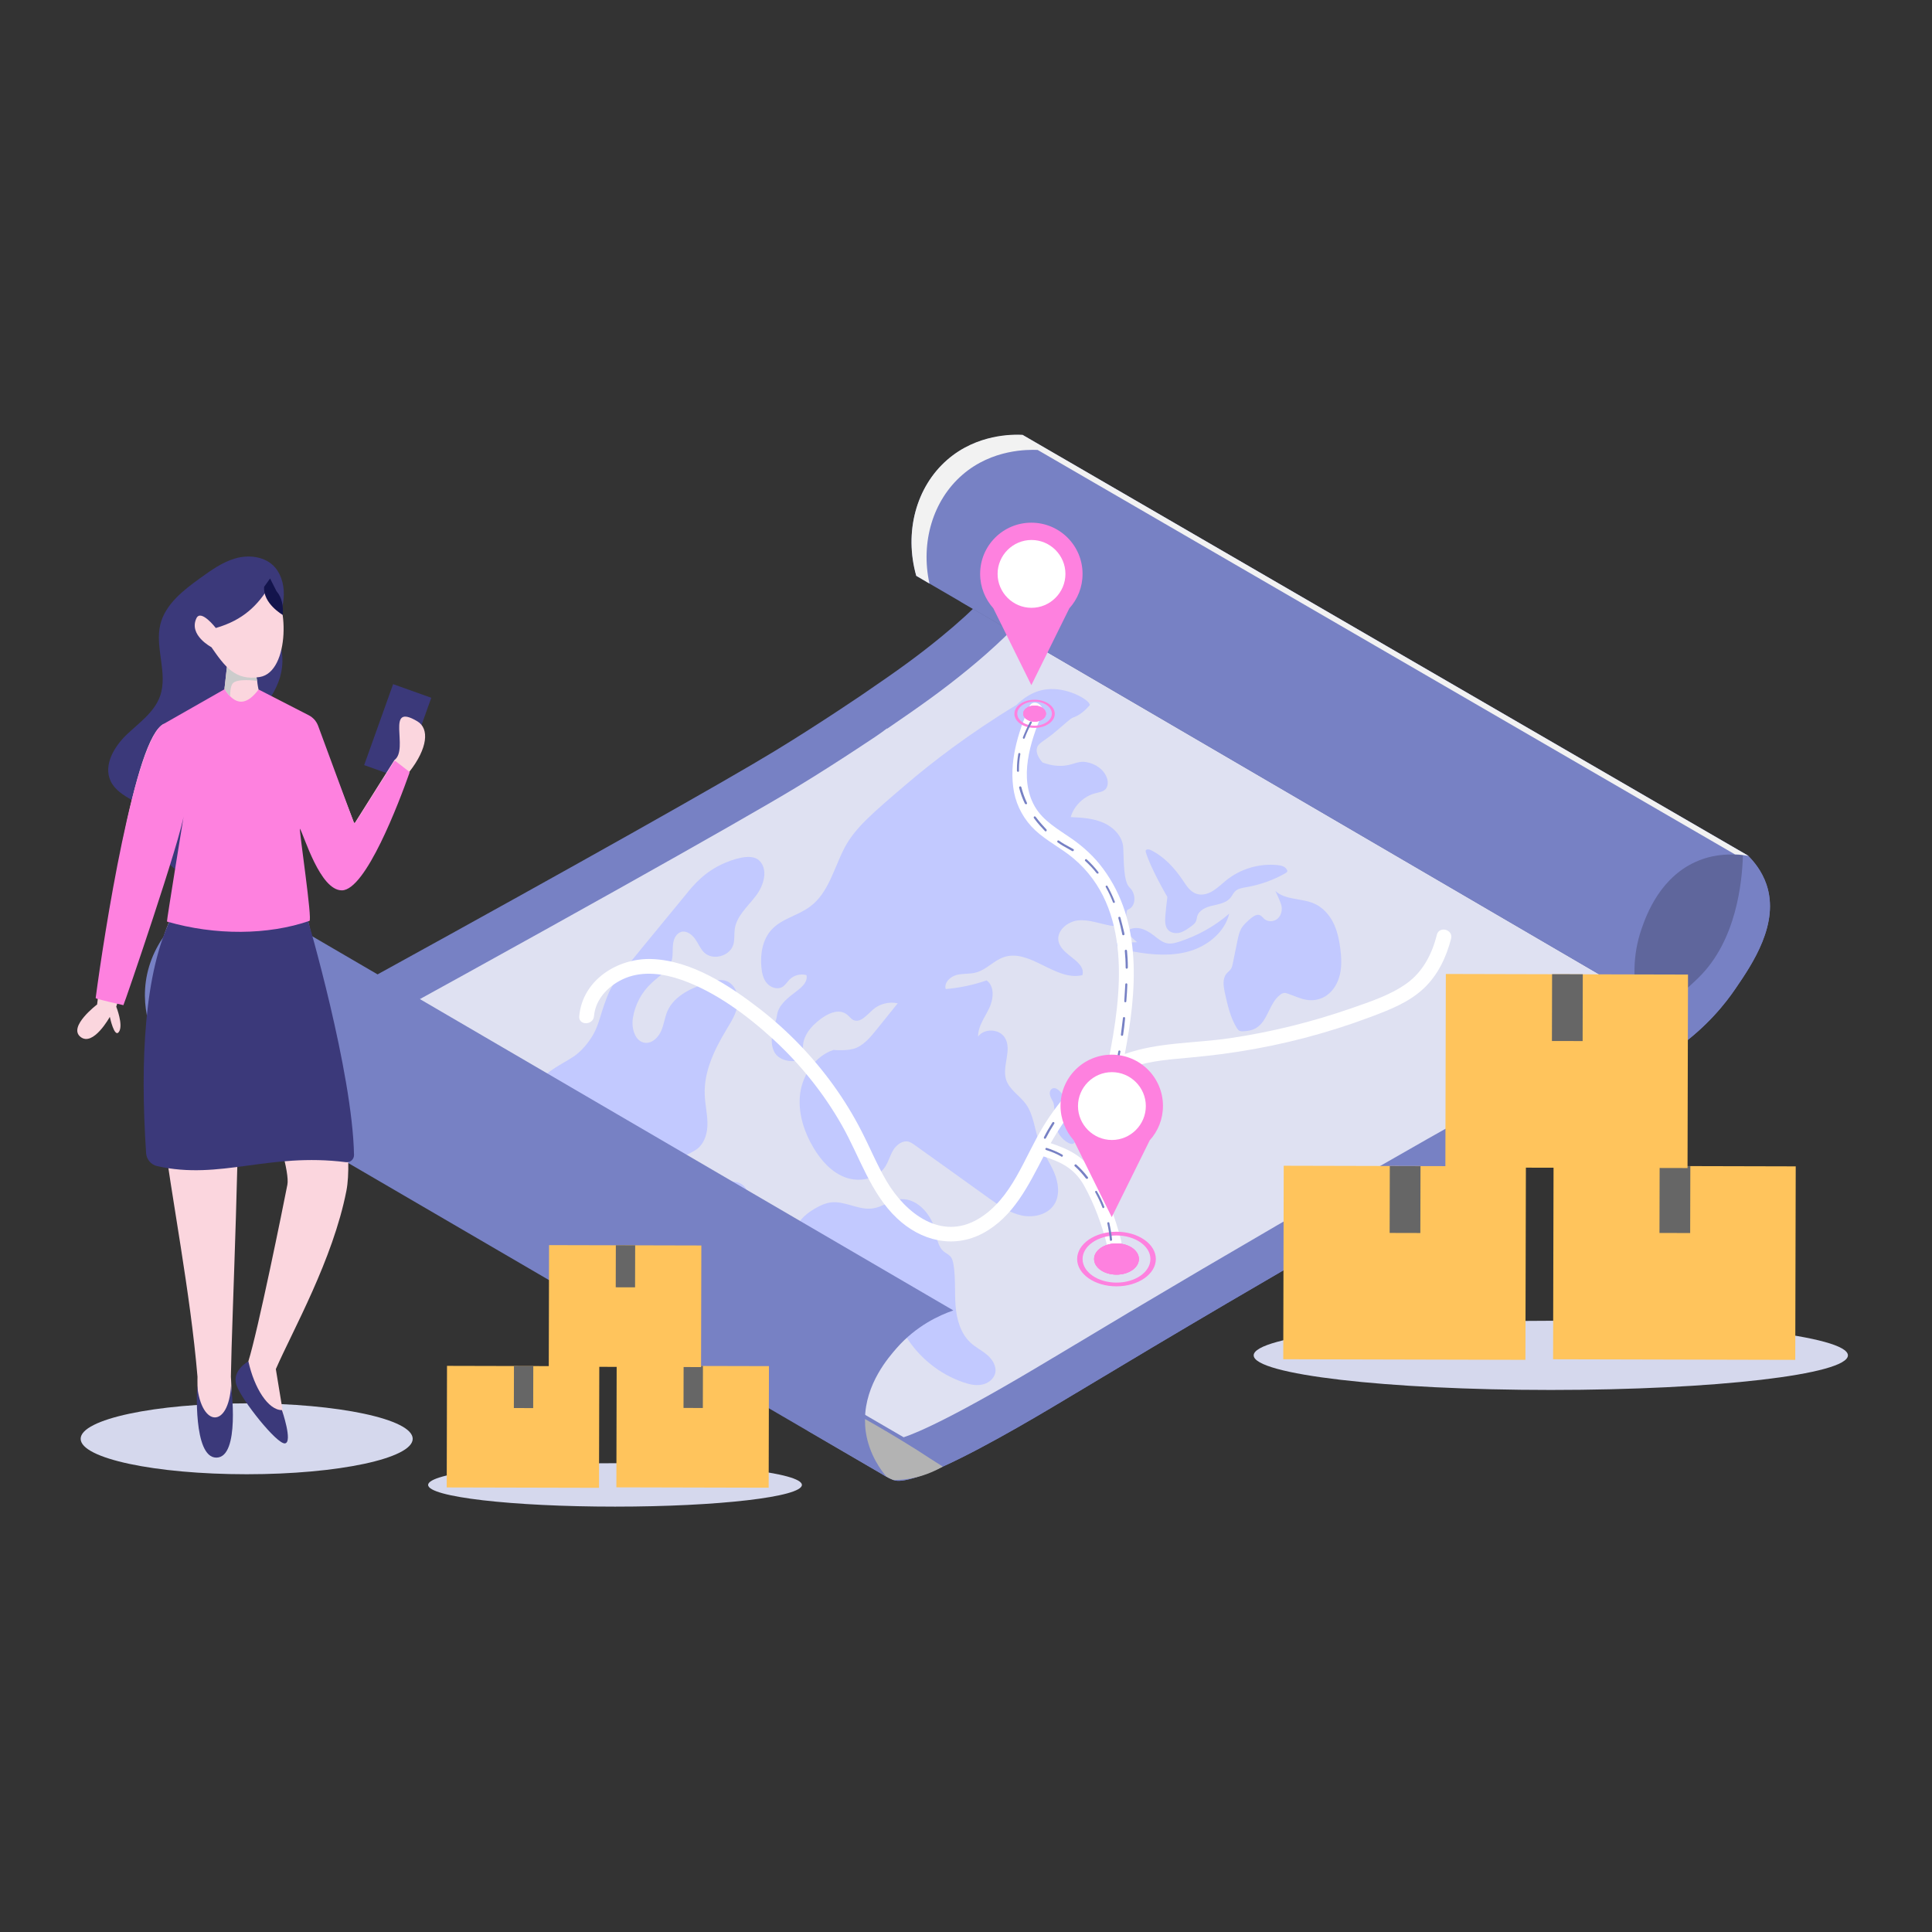 <svg width="200" height="200" viewBox="0 0 200 200" fill="none" xmlns="http://www.w3.org/2000/svg">
<rect x="0" y="0" width="200" height="200" fill="#333333" stroke="none"/>
<g clip-path="url(#clip0_167_6509)">
<path d="M179.674 102.316C178.603 103.896 176.724 106.266 173.635 108.478C153.042 119.749 132.256 131.651 111.365 144.221C108.872 145.713 102.359 149.663 97.602 151.823C96.531 152.314 95.53 152.718 94.705 152.964C93.704 153.28 92.932 153.385 92.493 153.209C92.107 153.069 91.773 152.876 91.475 152.683C90.878 152.279 90.421 151.805 90.07 151.384C89.14 150.857 88.227 150.313 87.296 149.786C85.927 148.996 84.558 148.206 83.206 147.434C64.018 136.409 44.865 125.384 25.694 114.359C23.868 113.306 22.042 112.252 20.199 111.199C20.217 111.199 20.217 111.181 20.234 111.181C20.48 111.041 20.726 110.918 20.971 110.778C27.397 107.284 33.453 103.966 39.071 100.876C60.103 89.307 75.043 80.881 80.099 77.808C84.698 75.017 89.333 71.857 89.333 71.857C93.142 69.259 95.003 67.907 97.391 65.958C104.641 60.042 106.836 55.706 107.573 54.126C108.819 51.422 109.416 48.982 109.697 47.262C133.204 60.885 156.693 74.508 180.2 88.131L180.973 88.588C181.57 89.184 182.395 90.168 182.869 91.554C184.238 95.592 181.429 99.753 179.674 102.316Z" fill="#7781C4"/>
<path d="M93.546 148.785C93.511 148.75 29.117 111.304 29.117 111.304C56.504 96.329 76.377 85.164 82.364 81.548C84.804 80.073 87.244 78.493 88.841 77.44C90.158 76.579 91.124 75.948 91.844 75.386L91.808 75.456C95.478 72.945 97.567 71.453 100.147 69.347C105.677 64.835 109.504 60.341 111.523 55.969C111.839 55.285 112.138 54.582 112.401 53.88L178.217 92.028C178.463 92.327 178.621 92.625 178.726 92.941C179.393 94.943 177.304 98.032 176.057 99.876C174.793 101.737 173.196 103.387 171.282 104.791C150.426 116.22 129.5 128.228 109.118 140.499L108.907 140.622C98.989 146.591 95.039 148.294 93.546 148.785Z" fill="#DFE1F2"/>
<path d="M179.674 102.316C178.603 103.896 176.724 106.266 173.635 108.478C153.042 119.749 132.256 131.651 111.365 144.221C108.872 145.713 102.359 149.663 97.601 151.823C96.531 152.314 95.53 152.718 94.705 152.964C93.704 153.28 92.932 153.385 92.493 153.21C92.107 153.069 91.773 152.876 91.475 152.683C90.878 152.279 90.421 151.805 90.07 151.384C89.14 150.857 88.227 150.313 87.296 149.786C85.927 148.996 84.558 148.206 83.206 147.434C64.018 136.409 44.865 125.384 25.694 114.359C23.868 113.306 22.042 112.252 20.199 111.199C20.217 111.199 20.217 111.182 20.234 111.182C20.48 111.041 20.726 110.918 20.971 110.778C41.494 122.593 62.016 134.39 82.521 146.205C83.908 146.995 85.277 147.802 86.664 148.592C87.121 148.856 87.56 149.119 88.016 149.365C88.543 150.014 89.315 150.769 90.439 151.208C90.491 151.226 90.562 151.243 90.649 151.261C91.457 151.401 93.002 150.927 94.88 150.102C96.127 149.558 97.531 148.873 98.953 148.136C103.044 146.012 107.38 143.378 109.329 142.202C130.237 129.632 151.005 117.73 171.598 106.459C174.67 104.247 176.566 101.895 177.637 100.297C179.393 97.716 182.202 93.573 180.832 89.518C180.657 89.009 180.429 88.535 180.183 88.131L180.955 88.588C181.552 89.184 182.377 90.168 182.851 91.554C184.238 95.592 181.429 99.753 179.674 102.316Z" fill="#7781C4"/>
<path d="M175.846 101.192C174.846 102.175 172.405 104.563 170.439 103.861C169.965 103.685 169.632 103.369 169.421 103.123L99.445 62.289L110.189 48.104L180.411 88.535L180.428 88.552C180.34 91.308 179.761 97.365 175.846 101.192Z" fill="#5F669C"/>
<path d="M181.007 88.623C180.831 88.587 180.621 88.552 180.41 88.535C179.304 88.394 177.671 88.377 175.951 89.044C171.878 90.624 170.421 94.767 169.947 96.119C168.929 99.015 169.157 101.614 169.438 103.141L99.444 62.289L94.862 59.621C93.58 55.109 94.827 50.422 98.075 47.613C101.164 44.927 104.904 44.997 105.869 45.032C130.903 59.55 155.955 74.087 181.007 88.623Z" fill="#7781C4"/>
<path d="M97.601 151.823C97.004 152.156 96.003 152.665 94.704 152.964C94.037 153.122 93.3 153.209 92.492 153.209C92.106 153.069 91.772 152.876 91.474 152.683C88.858 151.155 86.26 149.646 83.644 148.118C83.486 147.89 84.662 144.203 89.561 146.907C91.035 147.732 92.791 148.768 94.897 150.085C95.722 150.629 96.635 151.208 97.601 151.823Z" fill="#B3B3B3"/>
<path d="M99.621 49.158C102.711 46.472 106.451 46.542 107.416 46.577C131.485 60.534 155.536 74.49 179.605 88.447C180.166 88.465 180.64 88.535 181.009 88.605C155.957 74.087 130.906 59.551 105.854 45.015C104.871 44.962 101.149 44.909 98.059 47.595C94.829 50.404 93.582 55.092 94.846 59.603L96.216 60.411C95.285 56.145 96.567 51.809 99.621 49.158Z" fill="#F2F2F2"/>
<path d="M78.554 89.044C77.659 88.254 75.623 89.079 75.008 89.342C72.937 90.22 71.743 91.677 71.023 92.573C63.72 101.473 63.439 101.701 62.86 103.159C61.964 105.423 62.052 106.406 60.771 108.039C59.331 109.865 58.436 109.619 56.048 111.585C54.661 112.726 51.273 115.553 51.168 119.362C51.133 120.433 51.378 121.311 51.589 121.89C55.065 119.503 56.259 118.502 56.575 118.063C56.645 117.975 56.891 117.589 57.26 117.589C57.47 117.589 57.681 117.73 57.821 117.87C58.559 118.607 58.752 119.731 59.103 120.714C60.279 123.979 63.86 126.174 67.301 125.753C68.513 125.612 69.742 125.173 70.918 125.524C71.918 125.823 72.954 126.665 73.867 126.174C74.429 125.858 74.675 125.121 75.272 124.875C75.833 124.647 76.535 124.927 77.062 124.629C77.852 124.173 77.396 122.803 76.553 122.47C75.693 122.119 74.727 122.382 73.814 122.452C72.831 122.522 71.848 122.364 70.935 121.996C70.602 121.855 70.268 121.68 70.093 121.364C69.829 120.819 70.198 120.17 70.689 119.801C71.181 119.45 71.778 119.257 72.252 118.871C72.989 118.239 73.253 117.203 73.235 116.237C73.218 115.272 72.989 114.306 72.954 113.341C72.849 110.936 73.955 108.653 75.201 106.582C75.71 105.739 76.272 104.861 76.377 103.878C76.483 102.895 76.009 101.754 75.043 101.508C74.499 101.368 73.902 101.526 73.358 101.701C71.673 102.228 69.847 103.018 69.109 104.633C68.811 105.3 68.741 106.055 68.442 106.722C68.144 107.389 67.529 108.021 66.792 107.951C65.739 107.846 65.353 106.459 65.511 105.423C65.721 104.019 66.424 102.702 67.459 101.754C68.249 101.017 69.267 100.402 69.548 99.367C69.689 98.84 69.601 98.278 69.671 97.751C69.724 97.207 70.005 96.628 70.514 96.47C71.058 96.312 71.62 96.733 71.954 97.19C72.287 97.664 72.498 98.225 72.901 98.612C73.814 99.472 75.57 98.98 75.921 97.769C76.061 97.26 75.991 96.698 76.061 96.171C76.255 94.82 77.413 93.837 78.238 92.748C79.081 91.677 79.573 89.957 78.554 89.044Z" fill="#C2C9FF"/>
<path d="M92.967 124.172C92.071 124.33 91.299 124.945 90.404 125.085C88.929 125.331 87.489 124.295 86.015 124.471C85.506 124.541 85.032 124.734 84.593 124.98C83.627 125.489 82.732 126.226 82.311 127.227C81.889 128.228 82.872 131.985 83.469 132.353C84.066 132.722 84.803 132.74 85.488 132.775C87.753 132.898 90.158 133.372 91.703 135.022C92.598 135.987 93.107 137.234 93.792 138.357C95.144 140.534 97.25 142.237 99.673 143.08C100.287 143.29 100.955 143.466 101.604 143.343C102.254 143.238 102.868 142.781 103.026 142.149C103.184 141.447 102.745 140.727 102.201 140.271C101.657 139.797 100.99 139.481 100.463 138.989C99.427 138.024 99.023 136.549 98.918 135.145C98.813 133.74 98.936 132.301 98.707 130.914C98.655 130.615 98.585 130.299 98.391 130.071C98.198 129.86 97.935 129.738 97.707 129.562C97.075 129.035 96.987 128.122 96.794 127.315C96.337 125.542 94.74 123.856 92.967 124.172Z" fill="#C2C9FF"/>
<path d="M105.238 72.963C100.27 75.983 96.478 78.914 93.809 81.197C90.298 84.199 88.525 85.691 87.437 87.745C86.331 89.852 85.787 92.415 83.873 93.837C82.626 94.785 80.924 95.083 79.87 96.242C78.94 97.26 78.694 98.735 78.817 100.104C78.87 100.701 78.993 101.315 79.379 101.772C79.765 102.228 80.467 102.474 80.976 102.175C81.292 102 81.485 101.649 81.749 101.385C82.205 100.947 82.89 100.771 83.487 100.947C83.662 101.754 82.802 102.351 82.135 102.86C80.204 104.3 80.537 105.037 80.327 105.599C80.221 105.862 79.326 108.197 80.45 109.285C81.204 110.005 82.697 110.005 83.083 109.443C83.311 109.127 83.048 108.829 83.136 108.144C83.241 107.109 83.961 106.389 84.207 106.125C85.172 105.177 86.682 104.194 87.718 105.055C87.928 105.23 88.086 105.458 88.314 105.581C89.052 105.95 89.737 105.072 90.351 104.528C91.036 103.913 92.036 103.668 92.932 103.861C92.212 104.756 91.475 105.669 90.755 106.564C90.175 107.284 89.561 108.039 88.718 108.443C87.876 108.847 86.278 108.689 86.278 108.689C84.4 109.321 83.118 111.199 82.837 113.165C82.574 115.131 83.206 117.133 84.224 118.836C85.014 120.152 86.085 121.364 87.525 121.89C88.964 122.417 90.79 122.066 91.632 120.784C91.984 120.24 92.142 119.591 92.475 119.046C92.809 118.502 93.441 118.028 94.055 118.186C94.283 118.256 94.477 118.379 94.67 118.52C97.25 120.363 99.831 122.206 102.412 124.067C103.447 124.805 104.518 125.559 105.747 125.823C106.994 126.086 108.451 125.753 109.135 124.682C109.75 123.716 109.574 122.452 109.135 121.399C108.696 120.345 108.012 119.415 107.608 118.344C107.099 116.992 107.029 115.43 106.186 114.271C105.536 113.393 104.483 112.797 104.15 111.761C103.711 110.356 104.799 108.671 104.027 107.425C103.447 106.494 101.902 106.424 101.253 107.302C101.235 106.248 101.938 105.335 102.394 104.387C102.85 103.439 102.991 102.105 102.131 101.491C100.761 101.965 99.339 102.263 97.9 102.386C97.707 101.737 98.356 101.105 99.023 100.929C99.691 100.753 100.393 100.859 101.06 100.666C102.113 100.385 102.868 99.437 103.904 99.086C106.607 98.155 109.276 101.614 112.05 100.947C112.436 99.507 109.96 98.945 109.592 97.506C109.311 96.4 110.47 95.399 111.611 95.276C112.752 95.171 113.84 95.627 114.964 95.82C115.455 95.908 116.035 95.926 116.368 95.557C116.719 95.188 116.474 94.258 116.772 94.153C117.632 93.837 117.615 92.502 116.948 91.888C116.28 91.273 116.351 89.097 116.28 87.78C116.228 86.621 115.315 85.656 114.244 85.182C113.191 84.708 111.997 84.638 110.838 84.585C111.189 83.391 112.208 82.408 113.419 82.109C113.77 82.022 114.156 81.969 114.42 81.723C114.718 81.425 114.736 80.916 114.578 80.512C114.262 79.634 113.384 79.055 112.471 78.897C111.453 78.721 111.066 79.283 109.75 79.283C108.96 79.283 108.31 79.072 107.924 78.932C107.327 78.265 107.292 77.791 107.327 77.528C107.432 76.878 108.064 76.79 109.381 75.649C110.224 74.912 110.891 74.35 110.996 74.315C111.839 74.052 112.471 73.384 112.717 73.103C112.734 73.086 112.787 73.051 112.804 72.998C112.91 72.559 110.786 71.26 108.767 71.33C107.011 71.365 105.765 72.436 105.238 72.963Z" fill="#C2C9FF"/>
<path d="M136.083 93.556C134.784 92.959 133.098 93.205 132.027 92.239C132.027 92.239 132.501 93.205 132.642 93.696C132.765 94.188 132.642 94.749 132.273 95.083C131.905 95.417 131.273 95.469 130.886 95.136C130.746 95.013 130.623 94.837 130.447 94.749C130.114 94.591 129.745 94.855 129.464 95.083C129.096 95.399 128.709 95.733 128.481 96.154C128.288 96.505 128.2 96.909 128.113 97.313C127.955 98.12 127.779 98.91 127.621 99.718C127.586 99.928 127.533 100.139 127.428 100.297C127.305 100.49 127.094 100.631 126.954 100.806C126.533 101.333 126.655 102.105 126.796 102.772C127.077 104.036 127.358 105.318 128.025 106.406C128.095 106.512 128.165 106.617 128.271 106.687C128.393 106.757 128.551 106.775 128.709 106.757C129.148 106.74 129.605 106.67 129.991 106.441C131.255 105.739 131.36 103.861 132.519 102.983C132.642 102.878 132.782 102.807 132.94 102.79C133.063 102.772 133.186 102.825 133.309 102.86C134.011 103.088 134.696 103.457 135.451 103.527C136.118 103.597 136.803 103.422 137.347 103.036C138.067 102.527 138.523 101.701 138.716 100.841C138.909 99.981 138.857 99.086 138.751 98.208C138.628 97.278 138.435 96.347 138.014 95.504C137.593 94.679 136.943 93.942 136.083 93.556Z" fill="#C2C9FF"/>
<path d="M122.004 97.506C121.653 97.611 121.284 97.716 120.915 97.664C120.354 97.594 119.897 97.19 119.441 96.839C119.037 96.523 118.581 96.242 118.071 96.119C117.562 95.996 117.001 96.084 116.614 96.435C116.948 96.839 117.317 97.225 117.72 97.541C117.018 97.558 116.316 97.576 115.614 97.594C115.526 97.98 115.895 98.419 116.298 98.383C116.298 98.383 116.895 98.419 117.334 98.506C119.265 98.858 121.302 99.016 123.18 98.454C125.059 97.892 126.797 96.47 127.253 94.574C125.743 95.891 123.935 96.891 122.004 97.506Z" fill="#C2C9FF"/>
<path d="M132.238 89.553C130.36 89.36 128.429 89.939 126.954 91.115C126.498 91.484 126.076 91.905 125.567 92.221C125.058 92.537 124.444 92.713 123.882 92.537C123.215 92.327 122.811 91.677 122.425 91.098C121.565 89.834 120.494 88.657 119.107 87.99C118.931 87.903 118.633 87.885 118.598 88.078C118.598 88.131 118.598 88.166 118.615 88.219C119.124 89.921 120.845 92.853 120.845 92.853C120.757 93.52 120.687 94.188 120.634 94.837C120.599 95.329 120.582 95.89 120.915 96.259C121.214 96.593 121.74 96.663 122.162 96.54C122.6 96.417 122.969 96.136 123.338 95.873C123.513 95.732 123.706 95.592 123.794 95.399C123.882 95.223 123.882 95.048 123.935 94.855C124.128 94.205 124.865 93.889 125.532 93.749C126.199 93.591 126.937 93.468 127.376 92.941C127.551 92.73 127.656 92.485 127.832 92.291C128.148 91.975 128.622 91.905 129.061 91.835C130.465 91.589 131.835 91.098 133.064 90.395C133.151 90.343 133.239 90.29 133.257 90.202C133.274 90.132 133.239 90.062 133.204 90.009C133.028 89.693 132.625 89.588 132.238 89.553Z" fill="#C2C9FF"/>
<path d="M108.96 112.674C108.714 112.779 108.626 113.095 108.697 113.358C108.749 113.622 108.907 113.85 109.03 114.096C109.153 114.341 109.241 115.851 109.276 116.325C109.346 117.168 109.89 117.975 110.663 118.344C110.786 118.397 110.909 118.449 111.031 118.414C111.207 118.379 111.312 118.204 111.365 118.028C111.593 117.396 111.558 116.694 111.365 116.044C111.172 115.395 110.856 114.798 110.522 114.219C110.294 113.797 110.066 113.393 109.767 113.025C109.557 112.797 109.241 112.551 108.96 112.674Z" fill="#C2C9FF"/>
<path d="M148.741 96.768C148.249 98.752 147.301 100.596 145.616 101.807C143.931 103.018 141.859 103.685 139.91 104.37C135.82 105.792 131.589 106.845 127.288 107.477C123.724 108.004 119.88 107.881 116.439 109.11C117.668 102.65 118.317 95.469 114.174 89.904C113.279 88.693 112.19 87.692 110.961 86.832C109.557 85.849 107.994 85.006 107.117 83.479C105.449 80.565 106.643 76.773 107.872 73.911C108.258 73.016 106.941 72.243 106.555 73.139C105.361 75.895 104.396 78.985 104.975 82.022C105.273 83.531 106.046 84.901 107.169 85.954C108.381 87.078 109.89 87.815 111.137 88.868C117.229 94.012 116.14 102.895 114.736 109.83C111.892 111.322 109.697 113.85 108.03 116.554C106.011 119.836 104.782 124.085 101.288 126.174C97.426 128.474 93.757 125.612 91.791 122.294C90.808 120.626 90.07 118.818 89.175 117.08C88.332 115.43 87.349 113.832 86.261 112.323C84.119 109.356 81.573 106.722 78.694 104.475C75.517 102.018 71.619 99.437 67.476 99.279C63.93 99.156 60.296 101.456 59.962 105.195C59.875 106.178 61.402 106.161 61.49 105.195C61.648 103.352 63.087 101.93 64.755 101.245C66.616 100.49 68.705 100.789 70.566 101.438C74.095 102.685 77.36 105.125 80.099 107.635C82.872 110.198 85.26 113.165 87.138 116.466C88.982 119.696 90.105 123.523 92.862 126.121C95.319 128.439 98.69 129.316 101.78 127.649C104.905 125.963 106.45 122.733 108.03 119.714C109.82 120.275 111.242 120.96 112.225 122.733C113.296 124.664 114.051 126.736 114.595 128.878C114.841 129.826 116.316 129.422 116.07 128.474C115.456 126.034 114.543 123.541 113.208 121.381C112.173 119.714 110.558 118.924 108.767 118.344C110.417 115.412 112.594 112.674 115.614 111.111C117.562 110.111 119.722 109.795 121.881 109.602C123.97 109.408 126.042 109.215 128.113 108.882C132.8 108.162 137.418 106.951 141.859 105.283C143.825 104.546 145.844 103.773 147.389 102.316C148.846 100.947 149.724 99.086 150.216 97.172C150.461 96.224 148.987 95.82 148.741 96.768Z" fill="white"/>
<path d="M107.098 74.701C107.748 74.701 108.274 74.332 108.274 73.876C108.274 73.42 107.748 73.051 107.098 73.051C106.449 73.051 105.922 73.42 105.922 73.876C105.922 74.332 106.449 74.701 107.098 74.701Z" fill="#FE81DF"/>
<path d="M107.099 72.436C105.94 72.436 105.009 73.086 105.009 73.893C105.009 74.701 105.94 75.35 107.099 75.35C108.257 75.35 109.188 74.701 109.188 73.893C109.188 73.086 108.257 72.436 107.099 72.436ZM107.099 75.122C106.115 75.122 105.308 74.561 105.308 73.876C105.308 73.191 106.115 72.629 107.099 72.629C108.082 72.629 108.889 73.191 108.889 73.876C108.889 74.561 108.082 75.122 107.099 75.122Z" fill="#FE81DF"/>
<path d="M107.098 74.701C107.748 74.701 108.274 74.332 108.274 73.876C108.274 73.42 107.748 73.051 107.098 73.051C106.449 73.051 105.922 73.42 105.922 73.876C105.922 74.332 106.449 74.701 107.098 74.701Z" fill="#FE81DF"/>
<path d="M107.098 74.701C107.748 74.701 108.274 74.332 108.274 73.876C108.274 73.42 107.748 73.051 107.098 73.051C106.449 73.051 105.922 73.42 105.922 73.876C105.922 74.332 106.449 74.701 107.098 74.701Z" fill="#FE81DF"/>
<path d="M115.579 131.949C116.859 131.949 117.896 131.226 117.896 130.334C117.896 129.442 116.859 128.719 115.579 128.719C114.299 128.719 113.262 129.442 113.262 130.334C113.262 131.226 114.299 131.949 115.579 131.949Z" fill="#FE81DF"/>
<path d="M115.579 127.508C113.332 127.508 111.506 128.772 111.506 130.334C111.506 131.897 113.332 133.161 115.579 133.161C117.826 133.161 119.652 131.897 119.652 130.334C119.652 128.772 117.826 127.508 115.579 127.508ZM115.579 132.775C113.648 132.775 112.068 131.686 112.068 130.334C112.068 128.983 113.648 127.894 115.579 127.894C117.51 127.894 119.09 128.983 119.09 130.334C119.09 131.686 117.528 132.775 115.579 132.775Z" fill="#FE81DF"/>
<path d="M115.579 131.949C116.859 131.949 117.896 131.226 117.896 130.334C117.896 129.442 116.859 128.719 115.579 128.719C114.299 128.719 113.262 129.442 113.262 130.334C113.262 131.226 114.299 131.949 115.579 131.949Z" fill="#FE81DF"/>
<path d="M115.579 131.949C116.859 131.949 117.896 131.226 117.896 130.334C117.896 129.442 116.859 128.719 115.579 128.719C114.299 128.719 113.262 129.442 113.262 130.334C113.262 131.226 114.299 131.949 115.579 131.949Z" fill="#FE81DF"/>
<path d="M114.999 128.456C114.947 128.456 114.894 128.421 114.894 128.351C114.841 127.772 114.753 127.21 114.631 126.648C114.613 126.595 114.648 126.525 114.718 126.525C114.771 126.508 114.841 126.543 114.841 126.613C114.964 127.175 115.069 127.772 115.122 128.351C115.122 128.386 115.069 128.439 114.999 128.456C115.017 128.456 115.017 128.456 114.999 128.456ZM114.227 125.068C114.192 125.068 114.139 125.05 114.121 124.998C113.911 124.454 113.665 123.944 113.384 123.435C113.349 123.383 113.367 123.312 113.419 123.295C113.472 123.26 113.542 123.277 113.56 123.33C113.858 123.839 114.104 124.366 114.315 124.91C114.332 124.963 114.315 125.033 114.244 125.05C114.244 125.068 114.244 125.068 114.227 125.068ZM112.506 122.031C112.471 122.031 112.436 122.013 112.419 121.996C112.05 121.522 111.681 121.1 111.26 120.732C111.207 120.697 111.207 120.626 111.26 120.574C111.295 120.521 111.365 120.521 111.418 120.556C111.839 120.942 112.243 121.364 112.612 121.855C112.647 121.908 112.647 121.978 112.594 122.013C112.559 122.031 112.541 122.031 112.506 122.031ZM109.926 119.749C109.908 119.749 109.891 119.749 109.873 119.731L109.855 119.714C109.364 119.433 108.837 119.222 108.293 119.046C108.24 119.029 108.205 118.976 108.223 118.906C108.24 118.853 108.293 118.818 108.363 118.836C108.925 119.011 109.452 119.24 109.961 119.52L109.978 119.538C110.031 119.573 110.049 119.626 110.013 119.678C109.996 119.731 109.961 119.749 109.926 119.749ZM108.17 117.888C108.153 117.888 108.135 117.888 108.117 117.87C108.065 117.835 108.047 117.782 108.065 117.73C108.328 117.203 108.627 116.694 108.943 116.202C108.978 116.15 109.048 116.132 109.101 116.167C109.153 116.202 109.171 116.273 109.136 116.325C108.82 116.817 108.539 117.308 108.275 117.818C108.24 117.87 108.205 117.888 108.17 117.888ZM110.066 114.974C110.049 114.974 110.013 114.974 109.996 114.956C109.943 114.921 109.943 114.851 109.978 114.798C110.207 114.517 110.452 114.236 110.698 113.973C110.856 113.815 110.997 113.657 111.155 113.499C111.19 113.464 111.26 113.464 111.313 113.499C111.348 113.534 111.348 113.604 111.313 113.657C111.155 113.815 111.014 113.973 110.856 114.131C110.61 114.394 110.382 114.675 110.154 114.956C110.119 114.956 110.084 114.974 110.066 114.974ZM112.506 112.481C112.471 112.481 112.436 112.463 112.419 112.446C112.383 112.393 112.383 112.323 112.436 112.288C112.893 111.919 113.367 111.568 113.841 111.234C113.893 111.199 113.963 111.217 113.999 111.269C114.034 111.322 114.016 111.392 113.963 111.427C113.489 111.743 113.015 112.094 112.577 112.463C112.559 112.481 112.524 112.481 112.506 112.481ZM115.403 110.567C115.368 110.567 115.333 110.55 115.315 110.514C115.28 110.462 115.315 110.392 115.368 110.374C115.403 110.356 115.456 110.321 115.491 110.304C115.596 109.812 115.684 109.321 115.772 108.829C115.789 108.776 115.842 108.724 115.895 108.741C115.947 108.759 116 108.812 115.982 108.864C115.895 109.373 115.789 109.882 115.684 110.392C115.684 110.427 115.649 110.444 115.631 110.462C115.579 110.497 115.526 110.514 115.456 110.55C115.438 110.55 115.421 110.567 115.403 110.567ZM116.14 107.232C116.07 107.214 116.017 107.161 116.035 107.109C116.105 106.529 116.175 105.95 116.246 105.388C116.246 105.336 116.298 105.283 116.369 105.283C116.421 105.283 116.474 105.336 116.474 105.406C116.421 105.985 116.351 106.564 116.263 107.144C116.246 107.196 116.193 107.232 116.14 107.232ZM116.491 103.756C116.421 103.756 116.386 103.703 116.386 103.633C116.421 103.001 116.456 102.439 116.491 101.895C116.491 101.842 116.544 101.789 116.597 101.789C116.649 101.789 116.702 101.842 116.702 101.912C116.685 102.456 116.649 103.018 116.597 103.65C116.597 103.72 116.544 103.756 116.491 103.756ZM116.632 100.28C116.579 100.28 116.527 100.227 116.527 100.174C116.527 99.56 116.491 98.98 116.439 98.436C116.439 98.384 116.474 98.331 116.544 98.313C116.597 98.313 116.649 98.349 116.667 98.419C116.72 98.963 116.755 99.542 116.755 100.174C116.737 100.227 116.702 100.28 116.632 100.28ZM116.281 96.821C116.228 96.821 116.193 96.786 116.175 96.733L116.14 96.558C116.053 96.136 115.93 95.61 115.772 95.048C115.754 94.995 115.789 94.925 115.842 94.908C115.895 94.89 115.965 94.925 115.982 94.978C116.14 95.557 116.263 96.084 116.369 96.505L116.404 96.681C116.421 96.733 116.386 96.804 116.316 96.804C116.298 96.821 116.281 96.821 116.281 96.821ZM115.315 93.468C115.28 93.468 115.227 93.451 115.21 93.398C114.999 92.854 114.753 92.327 114.473 91.835C114.437 91.783 114.455 91.713 114.508 91.695C114.56 91.66 114.631 91.677 114.648 91.73C114.929 92.222 115.175 92.766 115.403 93.328C115.421 93.38 115.403 93.451 115.35 93.468C115.333 93.468 115.315 93.468 115.315 93.468ZM113.612 90.431C113.577 90.431 113.542 90.413 113.525 90.396C113.173 89.939 112.77 89.518 112.348 89.132C112.296 89.097 112.296 89.026 112.348 88.974C112.383 88.921 112.454 88.921 112.506 88.974C112.928 89.36 113.331 89.799 113.7 90.273C113.735 90.326 113.735 90.396 113.683 90.431C113.665 90.431 113.63 90.431 113.612 90.431ZM111.032 88.114C111.014 88.114 110.997 88.114 110.979 88.096C110.821 88.008 110.663 87.921 110.523 87.833C110.189 87.657 109.855 87.464 109.487 87.201C109.434 87.166 109.434 87.095 109.469 87.043C109.504 86.99 109.575 86.99 109.627 87.025C109.996 87.288 110.312 87.464 110.645 87.64C110.803 87.727 110.961 87.815 111.119 87.903C111.172 87.938 111.19 88.008 111.155 88.043C111.119 88.096 111.084 88.114 111.032 88.114ZM108.24 86.06C108.205 86.06 108.188 86.042 108.17 86.025C107.889 85.726 107.45 85.27 107.029 84.69C106.994 84.638 107.011 84.567 107.047 84.532C107.099 84.497 107.169 84.515 107.205 84.55C107.626 85.112 108.047 85.568 108.328 85.867C108.363 85.902 108.363 85.972 108.328 86.025C108.311 86.06 108.275 86.06 108.24 86.06ZM106.204 83.251C106.169 83.251 106.116 83.233 106.099 83.198C105.835 82.654 105.642 82.11 105.502 81.548C105.484 81.495 105.519 81.425 105.589 81.407C105.642 81.39 105.712 81.425 105.73 81.495C105.87 82.039 106.063 82.584 106.309 83.11C106.344 83.163 106.309 83.233 106.257 83.251C106.239 83.251 106.221 83.251 106.204 83.251ZM105.379 79.898C105.326 79.898 105.273 79.845 105.273 79.792C105.273 79.722 105.273 79.669 105.273 79.599C105.273 79.09 105.326 78.563 105.414 78.037C105.431 77.984 105.484 77.931 105.537 77.949C105.589 77.966 105.642 78.019 105.625 78.072C105.537 78.581 105.484 79.09 105.484 79.599C105.484 79.669 105.484 79.722 105.484 79.792C105.502 79.845 105.449 79.898 105.379 79.898ZM105.993 76.474C105.976 76.474 105.976 76.474 105.958 76.474C105.905 76.457 105.87 76.386 105.888 76.334C106.099 75.79 106.344 75.245 106.625 74.736C106.66 74.684 106.713 74.666 106.766 74.701C106.818 74.736 106.836 74.789 106.801 74.842C106.52 75.351 106.274 75.877 106.081 76.404C106.063 76.457 106.028 76.474 105.993 76.474Z" fill="#7781C4"/>
<path d="M119.019 118.045C119.879 117.097 120.389 115.851 120.389 114.482C120.389 111.55 118.019 109.18 115.087 109.18C112.155 109.18 109.785 111.55 109.785 114.482C109.785 115.851 110.312 117.097 111.154 118.045L115.087 125.998L119.019 118.045Z" fill="#FE81DF"/>
<path d="M115.105 118.011C113.173 118.011 111.593 116.431 111.593 114.499C111.593 112.568 113.173 110.988 115.105 110.988C117.036 110.988 118.616 112.568 118.616 114.499C118.616 116.431 117.036 118.011 115.105 118.011Z" fill="white"/>
<path d="M110.697 62.974C111.557 62.026 112.066 60.779 112.066 59.41C112.066 56.478 109.696 54.108 106.765 54.108C103.833 54.108 101.463 56.478 101.463 59.41C101.463 60.779 101.989 62.026 102.832 62.974L106.765 70.926L110.697 62.974Z" fill="#FE81DF"/>
<path d="M106.782 62.921C104.851 62.921 103.271 61.341 103.271 59.41C103.271 57.479 104.851 55.899 106.782 55.899C108.713 55.899 110.293 57.479 110.293 59.41C110.293 61.341 108.713 62.921 106.782 62.921Z" fill="white"/>
<path d="M98.69 135.654C97.215 136.163 94.845 137.251 92.826 139.551C91.984 140.517 89.578 143.255 89.543 146.924C89.543 147.363 89.561 147.802 89.631 148.259C89.807 149.435 90.21 150.436 90.649 151.243C91.035 151.945 91.439 152.49 91.773 152.876C91.667 152.823 91.562 152.753 91.457 152.7C88.841 151.173 86.243 149.663 83.627 148.136C64.316 136.883 45.005 125.612 25.694 114.359C23.868 113.306 22.06 112.235 20.234 111.181C19.093 110.514 17.952 109.847 16.811 109.18C16.302 108.372 14.335 105.019 15.231 100.841C16.143 96.645 19.602 93.257 24.114 92.133L39.071 100.859L98.69 135.654Z" fill="#7781C4"/>
<path d="M25.536 152.613C35.028 152.613 42.723 150.97 42.723 148.944C42.723 146.917 35.028 145.274 25.536 145.274C16.044 145.274 8.349 146.917 8.349 148.944C8.349 150.97 16.044 152.613 25.536 152.613Z" fill="#D5D8ED"/>
<path d="M17.688 95.048H31.82C31.82 95.048 37.139 116.747 35.858 123.277C34.453 130.423 30.31 137.708 28.555 141.728L29.731 148.891L24.464 142.94L25.711 140.921C26.694 137.796 29.31 124.91 29.748 122.645C30.24 120.17 24.675 105.968 24.675 105.968C24.921 117.273 24.008 135.882 23.902 142.518C23.902 142.518 24.517 150.822 22.393 150.875C20.251 150.927 20.444 142.518 20.444 142.518C18.952 124.928 12.913 105.055 17.688 95.048Z" fill="#FBD6DE"/>
<path d="M25.711 140.921C25.711 140.921 23.956 141.869 24.483 143.396C25.009 144.924 28.678 149.541 29.503 149.418C30.328 149.295 29.187 145.977 29.187 145.977C27.765 145.977 26.326 143.712 25.711 140.921Z" fill="#3B397A"/>
<path d="M23.92 143.431C23.92 143.431 24.903 150.892 22.393 150.892C19.953 150.892 20.409 143.431 20.409 143.431C20.866 147.785 23.657 147.873 23.92 143.431Z" fill="#3B397A"/>
<path d="M29.381 61.534C29.398 60.411 29.047 59.252 28.239 58.497C27.221 57.567 25.659 57.426 24.342 57.812C23.008 58.199 21.867 59.024 20.743 59.831C18.988 61.095 17.127 62.535 16.6 64.624C16.003 67.047 17.408 69.715 16.565 72.068C15.968 73.753 14.37 74.841 13.071 76.088C11.79 77.334 10.684 79.23 11.456 80.863C12.334 82.706 15.038 83.022 16.038 84.795C16.67 85.919 16.442 87.341 16.951 88.535C17.46 89.764 18.794 90.589 20.111 90.519C21.428 90.448 22.674 89.5 23.061 88.236C23.324 87.394 23.236 86.463 23.517 85.621C23.956 84.321 25.15 83.479 26.062 82.46C28.257 80.038 28.889 76.316 27.186 73.332C29.029 71.014 30.118 68.469 28.31 64.835C29.047 63.746 29.363 62.658 29.381 61.534Z" fill="#3B397A"/>
<path d="M37.698 79.203L41.649 80.616L44.646 72.235L40.696 70.822L37.698 79.203Z" fill="#3B397A"/>
<path d="M8.331 107.337C9.648 108.39 11.368 105.265 11.368 105.265C11.368 105.265 11.842 107.513 12.316 106.81C12.79 106.108 12.035 104.212 12.035 104.212L12.474 102.773L17.337 86.797L16.986 74.929C13.896 76.229 11.087 96.066 10.28 102.193C10.139 103.317 10.052 103.984 10.052 103.984C10.052 103.984 7.014 106.284 8.331 107.337Z" fill="#FBD6DE"/>
<path d="M32.172 86.13C32.172 86.13 32.453 91.782 35.402 92.028C37.877 92.239 40.423 82.39 42.389 79.88C44.267 77.475 44.478 75.421 43.197 74.666C39.808 72.647 42.389 77.545 40.827 78.686L36.683 85.269L32.523 74.455L32.172 86.13Z" fill="#FBD6DE"/>
<path d="M35.822 120.31C27.782 119.292 22.814 122.189 16.266 120.714C15.634 120.574 15.16 120.012 15.124 119.362C14.475 109.566 14.984 100.718 17.688 95.065H31.82C31.82 95.065 36.49 110.936 36.648 119.573C36.648 120.012 36.261 120.363 35.822 120.31Z" fill="#3B397A"/>
<path d="M17.021 74.894L23.306 71.313C23.324 71.295 23.341 71.295 23.359 71.295L26.782 71.383C26.8 71.383 26.817 71.383 26.817 71.401C27.098 71.541 30.504 73.297 31.979 74.052C32.418 74.28 32.751 74.666 32.927 75.123L36.613 85.112C36.648 85.199 36.754 85.199 36.806 85.129L40.792 78.827C40.827 78.774 40.897 78.757 40.95 78.792L42.354 79.88C42.389 79.915 42.407 79.95 42.389 80.003C41.301 83.075 37.86 92.169 35.385 92.169C33.12 92.169 31.47 86.463 31.048 85.779C30.943 85.884 32.365 95.329 32.031 95.329C27.765 96.804 22.288 96.856 17.285 95.399C17.232 95.399 19.058 84.199 19.058 84.199C18.812 86.569 12.826 104.072 12.773 104.054C12.141 103.914 10.684 103.58 9.982 103.369C9.929 103.352 9.894 103.317 9.911 103.264C10.736 97.014 13.949 76.193 17.021 74.894Z" fill="#FE81DF"/>
<path d="M26.765 71.383C25.677 72.84 24.711 72.963 23.833 72.085C23.623 71.874 23.43 71.629 23.236 71.313L23.605 68.012L24.465 68.082L26.221 68.205C26.256 68.311 26.326 68.679 26.396 69.136C26.467 69.557 26.555 70.066 26.625 70.505C26.66 70.891 26.73 71.225 26.765 71.383Z" fill="#FBD6DE"/>
<path d="M26.607 70.487C26.607 70.487 24.465 70.171 24.062 70.786C23.869 71.084 23.816 71.629 23.833 72.085C23.623 71.874 23.43 71.629 23.236 71.313L23.605 68.012L24.465 68.082L25.396 68.539L26.396 69.136C26.449 69.557 26.537 70.066 26.607 70.487Z" fill="#CCCCCC"/>
<path d="M22.34 65.01C22.34 65.01 20.812 63.027 20.338 63.992C19.496 65.748 21.883 66.994 21.883 66.994C23.27 68.996 24.359 70.505 26.887 70.084C30.047 69.575 29.941 61.938 27.905 60.674C26.694 62.641 25.201 64.185 22.34 65.01Z" fill="#FBD6DE"/>
<path d="M29.274 63.658C29.274 63.658 27.203 62.482 27.343 60.744L27.958 59.884L28.625 61.201C29.187 61.85 29.345 62.711 29.274 63.658Z" fill="#13144C"/>
<path d="M160.538 143.888C177.525 143.888 191.296 142.284 191.296 140.306C191.296 138.328 177.525 136.725 160.538 136.725C143.551 136.725 129.781 138.328 129.781 140.306C129.781 142.284 143.551 143.888 160.538 143.888Z" fill="#D5D8ED"/>
<path d="M132.89 120.678L132.842 140.708L157.911 140.769L157.96 120.738L132.89 120.678Z" fill="#FFC45C"/>
<path d="M143.872 120.716L143.856 127.633L147.033 127.641L147.05 120.724L143.872 120.716Z" fill="#666666"/>
<path d="M160.823 120.68L160.775 140.711L185.844 140.772L185.893 120.741L160.823 120.68Z" fill="#FFC45C"/>
<path d="M171.805 120.719L171.789 127.636L174.966 127.643L174.983 120.727L171.805 120.719Z" fill="#666666"/>
<path d="M149.672 100.825L149.624 120.856L174.693 120.916L174.742 100.886L149.672 100.825Z" fill="#FFC45C"/>
<path d="M160.672 100.846L160.655 107.763L163.833 107.77L163.849 100.854L160.672 100.846Z" fill="#666666"/>
<path d="M63.666 155.966C74.351 155.966 83.012 154.96 83.012 153.719C83.012 152.477 74.351 151.471 63.666 151.471C52.981 151.471 44.32 152.477 44.32 153.719C44.32 154.96 52.981 155.966 63.666 155.966Z" fill="#D5D8ED"/>
<path d="M46.274 141.393L46.244 153.98L62.009 154.018L62.039 141.431L46.274 141.393Z" fill="#FFC45C"/>
<path d="M53.205 141.406L53.194 145.76L55.195 145.765L55.206 141.411L53.205 141.406Z" fill="#666666"/>
<path d="M63.837 141.383L63.807 153.97L79.572 154.008L79.602 141.421L63.837 141.383Z" fill="#FFC45C"/>
<path d="M70.767 141.396L70.757 145.75L72.758 145.754L72.769 141.401L70.767 141.396Z" fill="#666666"/>
<path d="M56.839 128.894L56.808 141.481L72.573 141.52L72.603 128.932L56.839 128.894Z" fill="#FFC45C"/>
<path d="M63.752 128.907L63.741 133.261L65.742 133.266L65.753 128.912L63.752 128.907Z" fill="#666666"/>
</g>
<defs>
<clipPath id="clip0_167_6509">
<rect width="200" height="200" fill="white"/>
</clipPath>
</defs>
</svg>
